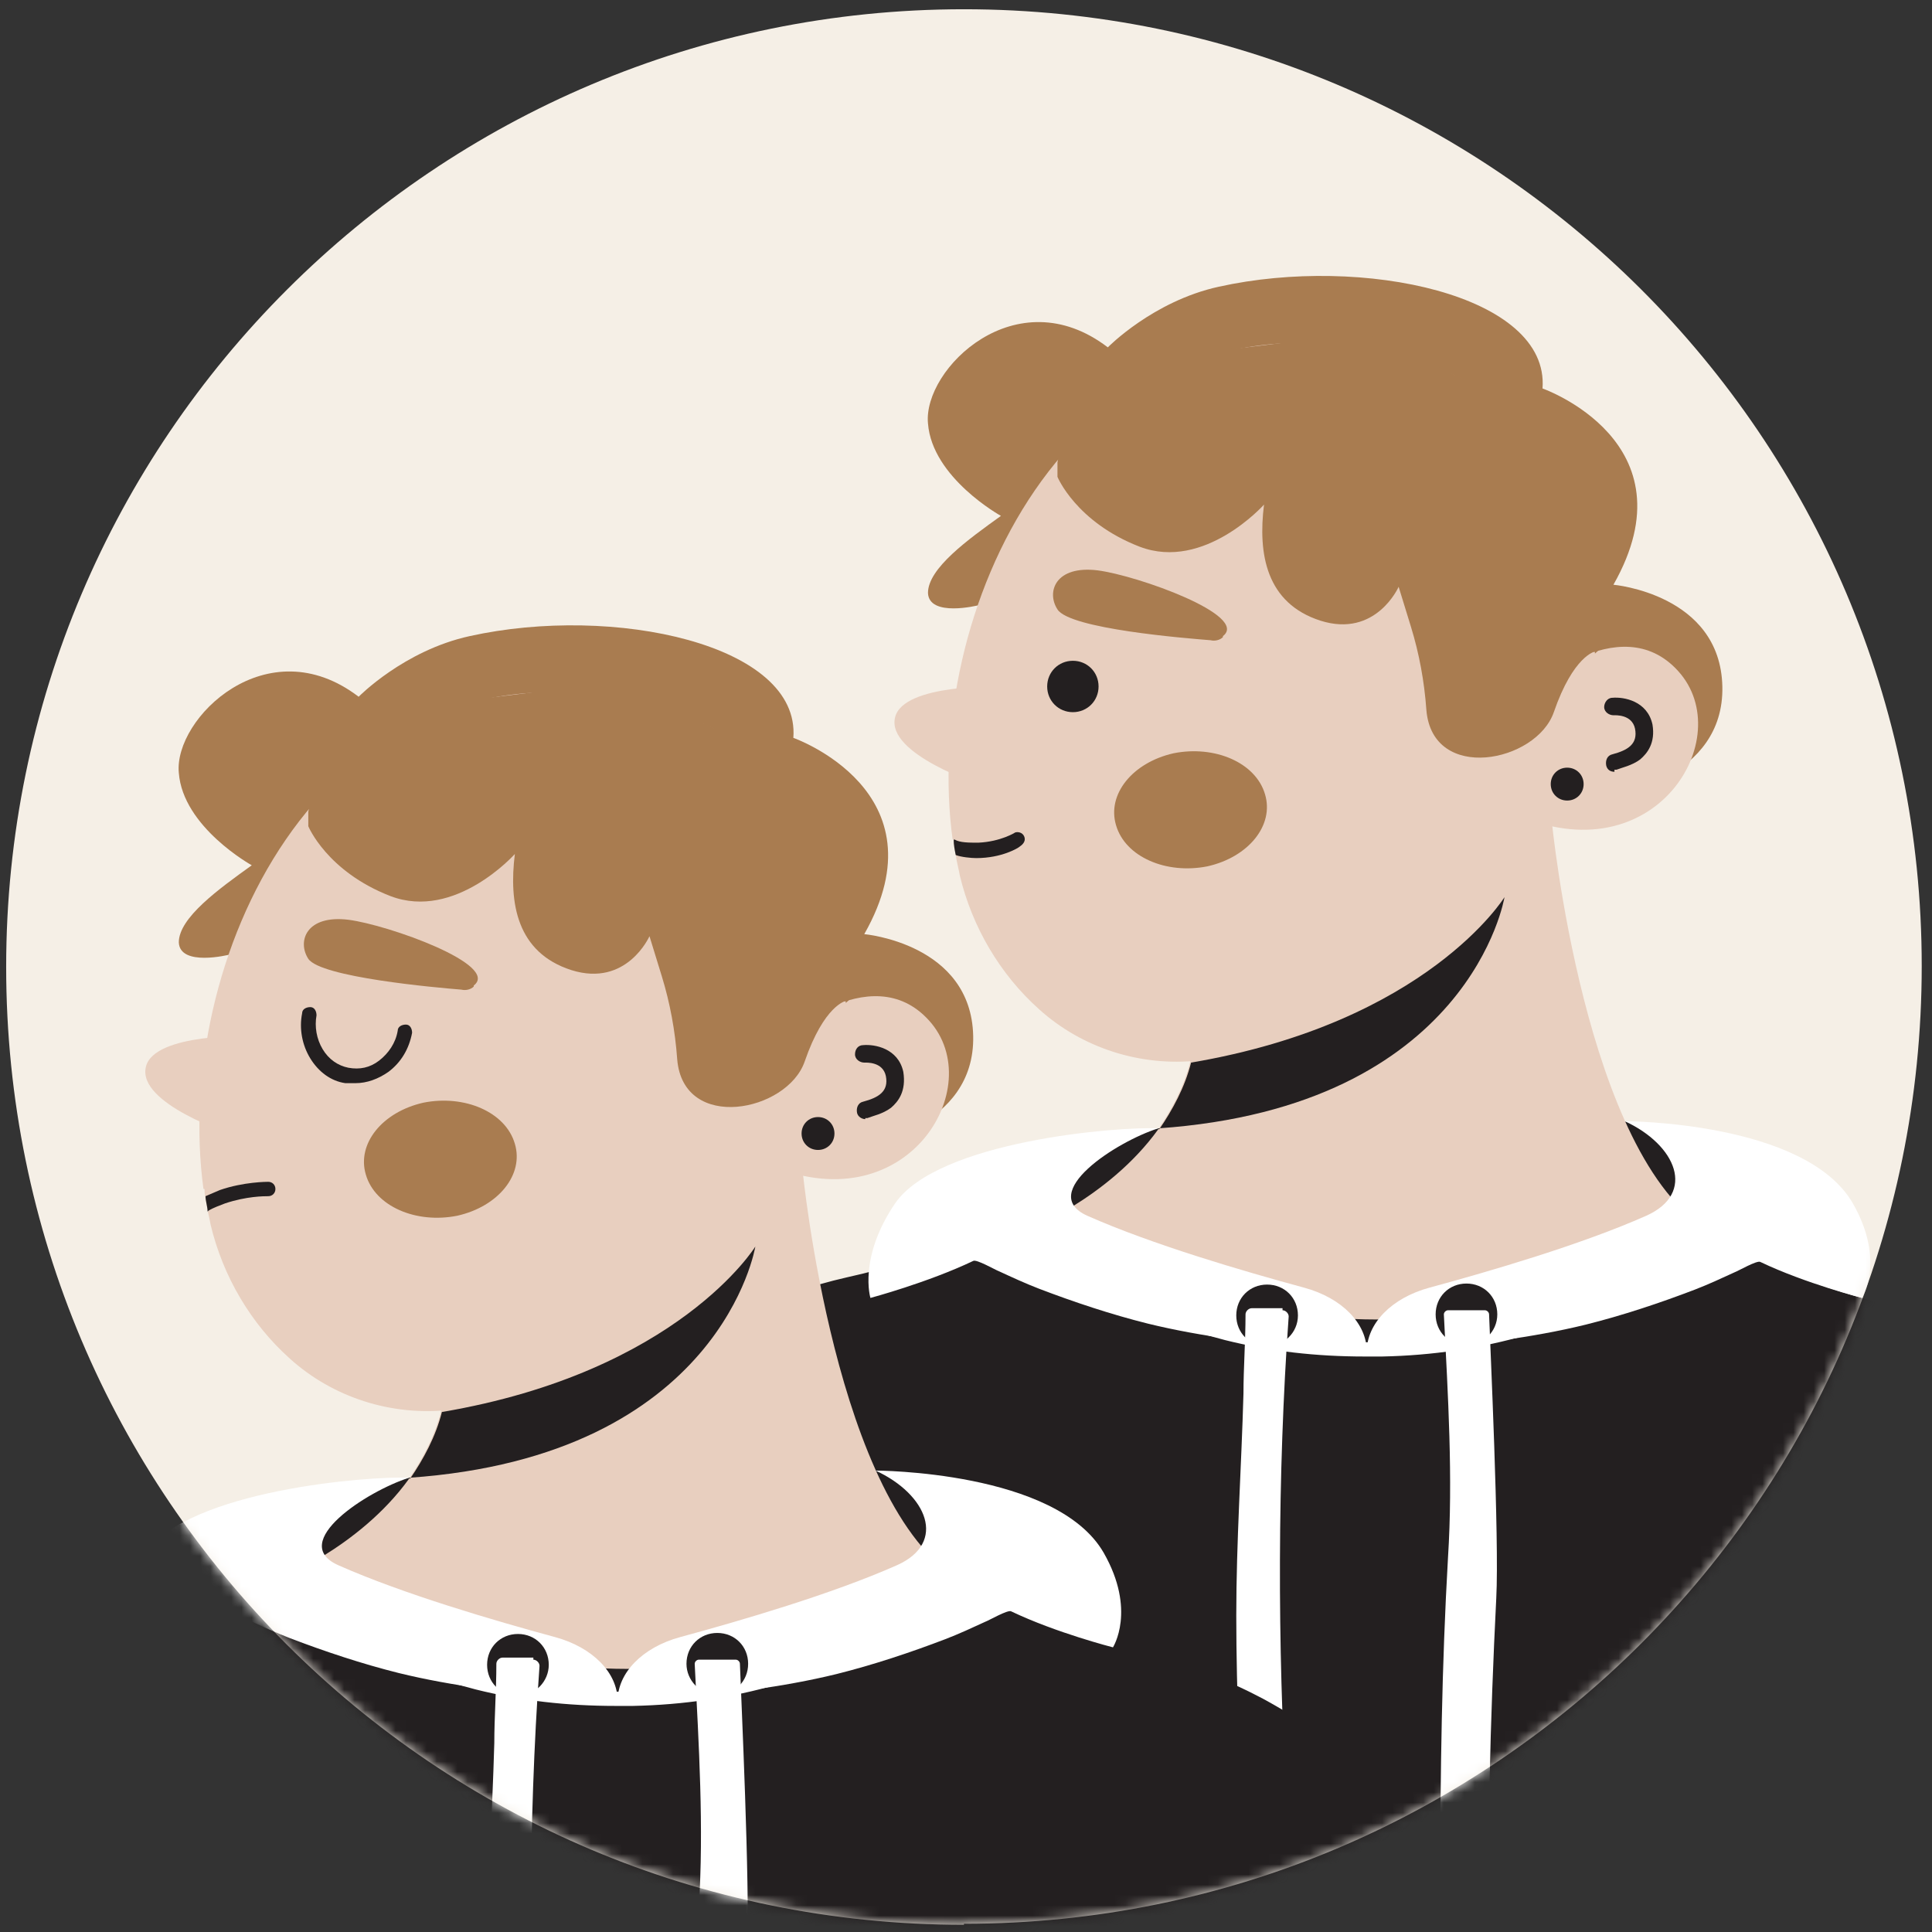<?xml version="1.0" encoding="utf-8"?>
<svg xmlns="http://www.w3.org/2000/svg" xmlns:xlink="http://www.w3.org/1999/xlink" id="Layer_1" data-name="Layer 1" version="1.1" viewBox="0 0 188 188">
  <rect x="0" y="0" width="188" height="188" fill="#333333" stroke="none"/>
  <defs>
    <style>
      .cls-1 {
        fill: #f5efe6;
      }

      .cls-1, .cls-2, .cls-3, .cls-4, .cls-5 {
        stroke-width: 0px;
      }

      .cls-6 {
        mask: url(#mask);
      }

      .cls-2 {
        fill: #e8cfbf;
      }

      .cls-3 {
        fill: #a97c50;
      }

      .cls-4 {
        fill: #fff;
      }

      .cls-5 {
        fill: #231f20;
      }
    </style>
    <mask id="mask" x="-42" y=".9" width="277" height="287.9" maskUnits="userSpaceOnUse">
      <g id="mask0_214_1466" data-name="mask0 214 1466">
        <path class="cls-4" d="M93.8,187.2c51.5,0,93.2-41.7,93.2-93.2S145.2.9,93.8.9.6,42.6.6,94.1s41.7,93.2,93.2,93.2Z"/>
      </g>
    </mask>
  </defs>
  <path class="cls-1" d="M93.8,187.2c51.5,0,93.2-41.7,93.2-93.2S145.2.9,93.8.9.6,42.6.6,94.1s41.7,93.2,93.2,93.2Z"/>
  <g class="cls-6">
    <g>
      <path class="cls-5" d="M158.1,109.1l-45.4.7-11.3,2.1-1.1,6.3,8.1,5.5s12.5,3.4,13.8,3.9c1.3.5,12.7,5.2,13.1,5.2.4,0,15.5-5.3,17-5.4,1.6-.1,12.6-6.1,12.6-6.1,0,0,1.5-5.3,1.3-6.1-.2-.8-4.2-5.4-4.2-5.4l-4-.7Z"/>
      <path class="cls-3" d="M95.2,58.9s-4.8,1.2-4.9-1.2c0-2.4,3.9-5.2,7.1-7.5,0,0-6.7-3.7-7.1-9-.5-5.3,8.6-14.2,17.5-7.4,0,0,4.4-4.5,10.8-5.9,14-3.1,32.2.8,31.5,9.9,0,0,14.8,5.2,6.9,19.1,0,0,10.4.9,10.6,9.9.2,9-10.6,10.6-10.6,10.6l6.6-9.7-20.6-2.4-47.7-6.4h0Z"/>
      <path class="cls-2" d="M99.3,137.6l58.1,6.4,8.9-24.3c-12.1-7-15.3-39.8-15.3-39.8l-34.6,18.2c0,1.9-.1,3.7-.6,5.3-.6,2.4-1.8,4.6-3.1,6.5-4.9,6.8-13,9.9-13,9.9l-.4,17.8Z"/>
      <path class="cls-5" d="M30.9,215.7v39.1h204.1v-39.1c-1.3-8.5-3-19-5.6-29.9-.2-.7-.4-1.5-.6-2.3-1.5-5.9-3.3-11.8-5.6-17.5-.7-1.7-1.4-3.3-2.1-5,0,0,0,0,0-.1-.2-.4-.3-.8-.5-1.1-.1-.3-.2-.5-.4-.8,0,0,0,0,0-.1-4-8.3-9.1-15.9-15.8-21.6-.8-.7-1.6-1.3-2.4-2-1.9-1.5-4-2.8-6.2-4h0c-3.4-1.8-7-3.2-11-4.1-8.1-1.8-14.1-4.5-18.4-7.5,0,0,0,0,0,0,0,0-.2.1-.2.2,0,0,0,0-.1.1-.2.2-.4.3-.6.5,0,0,0,0-.1,0,0,0-.1,0-.2.1,0,0,0,0-.1.1,0,0-.2.1-.2.2,0,0,0,0-.1.1-.2.1-.3.2-.5.4,0,0-.1,0-.2.1,0,0-.1.1-.2.2,0,0-.1.1-.2.2-.8.6-1.6,1.1-2.4,1.7-.1,0-.2.1-.3.2-.1,0-.2.1-.3.2-.1,0-.3.2-.4.3-.1,0-.2.1-.3.2,0,0-.2.1-.3.2,0,0,0,0-.1,0,0,0-.2,0-.3.2-.2,0-.3.2-.5.3-.1,0-.2.1-.3.2-.1,0-.2.1-.3.2,0,0,0,0,0,0,0,0,0,0,0,0,0,0,0,0,0,0,0,0-.1,0-.2,0-.1,0-.2.1-.3.2,0,0,0,0-.1,0-.1,0-.2.1-.3.2-.1,0-.3.1-.4.2-.1,0-.2.1-.4.2-.1,0-.2,0-.3.1,0,0-.2,0-.3.1,0,0-.1,0-.2,0,0,0,0,0,0,0,0,0,0,0,0,0,0,0-.1,0-.2,0,0,0,0,0-.1,0,0,0-.2,0-.2.1,0,0,0,0-.1,0,0,0-.2,0-.3.1,0,0-.1,0-.2,0-.2,0-.4.2-.6.2,0,0-.1,0-.2,0-.1,0-.2,0-.3.1-.1,0-.2,0-.3.1-.2,0-.4.1-.5.2-.1,0-.2,0-.4.1,0,0,0,0,0,0,0,0,0,0,0,0,0,0-.2,0-.2,0,0,0-.1,0-.2,0-.1,0-.2,0-.3.1,0,0-.1,0-.2,0,0,0-.1,0-.2,0,0,0-.1,0-.2,0,0,0,0,0,0,0-.1,0-.2,0-.3,0,0,0,0,0,0,0,0,0,0,0,0,0,0,0-.1,0-.2,0,0,0-.1,0-.2,0h0c-.2,0-.5.1-.7.2,0,0,0,0,0,0-.1,0-.2,0-.4.1-.1,0-.3,0-.4.1h0c-.1,0-.3,0-.4.1h0c-.1,0-.2,0-.4,0,0,0,0,0,0,0-.2,0-.3,0-.5.1-.1,0-.3,0-.4,0-.2,0-.3,0-.5.1-.2,0-.3,0-.5.1-.1,0-.2,0-.4,0-.1,0-.2,0-.4,0,0,0-.1,0-.2,0h0c-.1,0-.2,0-.4,0-.2,0-.3,0-.5,0-.1,0-.2,0-.3,0h0c0,0-.2,0-.3,0-.2,0-.4,0-.6,0,0,0-.2,0-.2,0h0c-.1,0-.2,0-.3,0-.1,0-.2,0-.4,0-.2,0-.3,0-.5,0,0,0-.1,0-.2,0-.1,0-.2,0-.4,0-.2,0-.3,0-.5,0h0c-.2,0-.3,0-.4,0h0c-.1,0-.2,0-.4,0h-.1c-.1,0-.2,0-.4,0,0,0-.1,0-.2,0-.1,0-.3,0-.4,0-.2,0-.3,0-.5,0-.2,0-.4,0-.6,0-.1,0-.3,0-.4,0-.2,0-.3,0-.5,0h0c-.2,0-.3,0-.5,0s-.3,0-.5,0h-1.5c-13.5,0-25.5-4.5-33.3-11.6-4.4,3.1-10.3,5.7-18.4,7.5-3.5.8-6.7,1.9-9.7,3.4-.2.1-.4.2-.6.3-.2.1-.4.2-.6.3-11.1,5.8-18.9,15.9-24.5,27.6,0,0,0,0,0,0-.1.3-.3.5-.4.8-.2.4-.3.7-.5,1.1,0,0,0,0,0,.1-3.2,7.1-5.7,14.8-7.6,22.3-.2.7-.4,1.5-.6,2.3-2.7,10.9-4.3,21.6-5.7,30.1h0Z"/>
      <path class="cls-4" d="M132.9,132c.5,0,1.1,0,1.6,0,4.9-.1,9.6-.8,14.1-2.1,3.6-1,7-2.3,10.1-4,5.3-2.8,8-5.6,8.1-5.7.3-.3.3-.7,0-1s-.7-.3-1,0c0,0-2.7,2.7-7.9,5.5-4.8,2.5-12.7,5.6-23.5,5.9-11.6.3-20.3-2.8-25.5-5.5-5.7-2.9-8.7-5.9-8.7-5.9-.3-.3-.7-.3-1,0-.3.3-.3.7,0,1,.1.1,3.1,3.2,9,6.1,3.4,1.7,7.1,3.1,11,4.1,4.4,1.1,8.9,1.6,13.6,1.6h0Z"/>
      <path class="cls-2" d="M92.8,81.7c0,.5.1,1,.2,1.5.1.7.3,1.4.4,2,1.2,5,3.9,9.6,7.7,13,4.2,3.8,9.9,5.6,15.5,5,27.6-3.1,34.3-23.4,34.3-23.4,0,0,17.8-39.6-18.2-45.9-29-5-43,25.9-40,47.8h0Z"/>
      <path class="cls-5" d="M112.7,109.8c30.4-2.1,33.7-22.5,33.7-22.5,0,0-7.5,12.2-30.5,16.1-.6,2.4-1.8,4.6-3.1,6.5Z"/>
      <path class="cls-2" d="M147.4,79.2c13.6,6.1,21.8-7.4,15.9-13.9-5.7-6.3-14.7,1.9-15.5,2.7.4,4.1.3,7.8-.4,11.2Z"/>
      <path class="cls-5" d="M157.1,74.9c0,0,.1,0,.2,0h0c.5-.2,1.5-.4,2.3-1,.7-.6,1.5-1.6,1.2-3.4-.5-2.3-2.8-2.7-3.9-2.6-.5,0-.8.5-.8.9,0,.5.5.8.9.8.2,0,1.8-.1,2.1,1.3.3,1.5-.7,2.1-2.2,2.5h0c-.5.1-.7.6-.6,1.1.1.4.4.6.8.6h0Z"/>
      <path class="cls-3" d="M123.1,77.3c.9,3-1.6,6.1-5.6,7-4,.8-8-.9-8.9-4-.9-3,1.6-6.1,5.6-7,4-.8,8,.9,8.9,4Z"/>
      <path class="cls-2" d="M97.4,66.8s-9.5-.3-10.3,3c-.9,3.6,8.4,6.6,8.4,6.6"/>
      <path class="cls-3" d="M119,62c-.3.3-.8.4-1.2.3-2.5-.2-13.7-1.1-14.9-3-1.1-1.7-.2-4.3,3.9-3.8,3.9.5,14.8,4.4,12.2,6.4h0Z"/>
      <path class="cls-5" d="M92.8,81.7c0,.5.1,1,.2,1.5.5.2,1.5.3,2,.3,2.5,0,4.1-1,4.2-1.1.3-.2.6-.5.5-.9-.1-.4-.5-.6-.9-.5,0,0-1.4.9-3.6,1-.9,0-1.8,0-2.3-.3h0Z"/>
      <path class="cls-5" d="M150.9,76.3c0,.9.7,1.6,1.6,1.6.9,0,1.6-.7,1.6-1.6,0-.9-.7-1.6-1.6-1.6-.9,0-1.6.7-1.6,1.6Z"/>
      <path class="cls-3" d="M155.2,63.4s-2.1.4-4,5.9c-1.7,4.9-11.8,6.9-12.4-.2-.2-2.8-.7-5.5-1.5-8.1l-1.2-3.9s-2.2,5-7.6,3.3c-5.3-1.7-6.1-6.5-5.5-11.3,0,0-5.8,6.5-12.1,4.1-6.2-2.4-8-6.8-8-6.8v-1.4l1.1-5.7,14-5.1,14.7-1.8,17.4,8,6.9,16.7-.7,5.5-1.1,1h0Z"/>
      <path class="cls-4" d="M133,131.5c0-2.7,2.4-5.2,6.1-6.2,5.9-1.6,14.8-4.2,21.1-7,4.9-2.2,2.9-6.9-2.1-9.2,0,0,17.6,0,22.2,8,3.2,5.6.9,9.2.9,9.2,0,0-5.5-1.4-9.9-3.5-.3-.2-2.2.9-2.5,1-1.3.6-2.6,1.2-3.9,1.7-3.4,1.3-7,2.5-10.6,3.4-5.3,1.3-10.8,1.9-16.3,2.5-.3,0-.5,0-.8,0h-4.1Z"/>
      <path class="cls-4" d="M133,131.5c0-2.7-2.4-5.2-6.1-6.2-5.9-1.6-14.8-4.2-21.1-7-4.9-2.2,2.8-7.2,6.9-8.5-3.8-.2-21.4,1.2-25.6,7.3-3.6,5.3-2.4,9.2-2.4,9.2,0,0,5.6-1.5,10-3.6.3-.2,2.2.9,2.5,1,1.3.6,2.6,1.2,3.9,1.7,3.4,1.3,7,2.5,10.6,3.4,5.3,1.3,10.8,1.9,16.3,2.5.3,0,.5,0,.8,0h4.1Z"/>
      <path class="cls-5" d="M142.7,130.9c1.6,0,3-1.3,3-3s-1.3-3-3-3-3,1.3-3,3,1.3,3,3,3Z"/>
      <path class="cls-5" d="M123.3,131c1.6,0,3-1.3,3-3s-1.3-3-3-3-3,1.3-3,3,1.3,3,3,3Z"/>
      <path class="cls-4" d="M144.5,127.5c.2,0,.4.2.4.4.1,2.9,1,21.9.7,27.6-.6,11.9-.9,23.9-.7,35.8.2,10.5.9,20.9.6,31.4,0,1.1.3,8.4-1.4,8.7-2.9.5-3.5-2.1-3.6-4.7-.2-4-.2-8.1-.2-12.2,0-21-.6-42,.6-62.9.5-7.8,0-15.8-.4-23.7,0-.2.2-.4.4-.4h3.7Z"/>
      <path class="cls-4" d="M124.8,127.5c.3,0,.6.3.6.6-1.1,15.4-1.1,32-.2,47.4.3,6.7,1,13.3,1,20,.2,8.7,0,17.3,0,26-.1,2.7.6,9.9-2.7,9.9-.4,0-.8,0-1.2-.3-1-.7-.6-2.7-.6-3.9.4-15.6,0-31.1-.7-46.7-.3-7.8-.7-15.5-.7-23.3,0-7.2.5-14.4.7-21.6,0-2.5.2-5.1.2-7.7,0-.3.3-.6.6-.6h3Z"/>
      <path class="cls-5" d="M106.9,66.8c0,1.4-1.1,2.5-2.5,2.5s-2.5-1.1-2.5-2.5,1.1-2.5,2.5-2.5,2.5,1.1,2.5,2.5Z"/>
      <path class="cls-5" d="M85.2,143.1l-45.4.7-11.3,2.1-1.1,6.3,8.1,5.5s12.5,3.4,13.8,3.9c1.3.5,12.7,5.2,13.1,5.2.4,0,15.5-5.3,17-5.4,1.6-.1,12.6-6.1,12.6-6.1,0,0,1.5-5.3,1.3-6.1-.2-.8-4.2-5.4-4.2-5.4l-4-.7Z"/>
      <path class="cls-3" d="M22.3,92.9s-4.8,1.2-4.9-1.2c0-2.4,3.9-5.2,7.1-7.5,0,0-6.7-3.7-7.1-9-.5-5.3,8.6-14.2,17.5-7.4,0,0,4.4-4.5,10.8-5.9,14-3.1,32.2.8,31.5,9.9,0,0,14.8,5.2,6.9,19.1,0,0,10.4.9,10.6,9.9.2,9-10.6,10.6-10.6,10.6l6.6-9.7-20.6-2.4-47.7-6.4h0Z"/>
      <path class="cls-2" d="M26.4,171.6l58.1,6.4,8.9-24.3c-12.1-7-15.3-39.8-15.3-39.8l-34.6,18.2c0,1.9-.1,3.7-.6,5.3-.6,2.4-1.8,4.6-3.1,6.5-4.9,6.8-13,9.9-13,9.9l-.4,17.8Z"/>
      <path class="cls-5" d="M-42,249.7v39.1h204.1v-39.1c-1.3-8.5-3-19-5.6-29.9-.2-.7-.4-1.5-.6-2.3-1.5-5.9-3.3-11.8-5.6-17.5-.7-1.7-1.4-3.3-2.1-5,0,0,0,0,0-.1-.2-.4-.3-.8-.5-1.1-.1-.3-.2-.5-.4-.8,0,0,0,0,0-.1-4-8.3-9.1-15.9-15.8-21.6-.8-.7-1.6-1.3-2.4-2-1.9-1.5-4-2.8-6.2-4h0c-3.4-1.8-7-3.2-11-4.1-8.1-1.8-14.1-4.5-18.4-7.5,0,0,0,0,0,0,0,0-.2.1-.2.2,0,0,0,0-.1.1-.2.2-.4.3-.6.5,0,0,0,0-.1,0,0,0-.1,0-.2.1,0,0,0,0-.1.1,0,0-.2.1-.2.2,0,0,0,0-.1.1-.2.1-.3.2-.5.4,0,0-.1,0-.2.1,0,0-.1.1-.2.2,0,0-.1.1-.2.2-.8.6-1.6,1.1-2.4,1.7-.1,0-.2.1-.3.2-.1,0-.2.1-.3.2-.1,0-.3.2-.4.3-.1,0-.2.1-.3.2,0,0-.2.1-.3.2,0,0,0,0-.1,0,0,0-.2,0-.3.2-.2,0-.3.2-.5.3-.1,0-.2.1-.3.2-.1,0-.2.1-.3.2,0,0,0,0,0,0,0,0,0,0,0,0,0,0,0,0,0,0,0,0-.1,0-.2,0-.1,0-.2.1-.3.2,0,0,0,0-.1,0-.1,0-.2.1-.3.2-.1,0-.3.1-.4.2-.1,0-.2.1-.4.2-.1,0-.2,0-.3.1,0,0-.2,0-.3.1,0,0-.1,0-.2,0,0,0,0,0,0,0,0,0,0,0,0,0,0,0-.1,0-.2,0,0,0,0,0-.1,0,0,0-.2,0-.2.1,0,0,0,0-.1,0,0,0-.2,0-.3.1,0,0-.1,0-.2,0-.2,0-.4.2-.6.2,0,0-.1,0-.2,0-.1,0-.2,0-.3.1-.1,0-.2,0-.3.1-.2,0-.4.1-.5.2-.1,0-.2,0-.4.1,0,0,0,0,0,0,0,0,0,0,0,0,0,0-.2,0-.2,0,0,0-.1,0-.2,0-.1,0-.2,0-.3.1,0,0-.1,0-.2,0,0,0-.1,0-.2,0,0,0-.1,0-.2,0,0,0,0,0,0,0-.1,0-.2,0-.3,0,0,0,0,0,0,0,0,0,0,0,0,0,0,0-.1,0-.2,0,0,0-.1,0-.2,0h0c-.2,0-.5.1-.7.2,0,0,0,0,0,0-.1,0-.2,0-.4.1-.1,0-.3,0-.4.1h0c-.1,0-.3,0-.4.1h0c-.1,0-.2,0-.4,0,0,0,0,0,0,0-.2,0-.3,0-.5.1-.1,0-.3,0-.4,0-.2,0-.3,0-.5.1s-.3,0-.5.1c-.1,0-.2,0-.4,0-.1,0-.2,0-.4,0,0,0-.1,0-.2,0h0c-.1,0-.2,0-.4,0-.2,0-.3,0-.5,0-.1,0-.2,0-.3,0h0c0,0-.2,0-.3,0-.2,0-.4,0-.6,0,0,0-.2,0-.2,0h0c-.1,0-.2,0-.3,0-.1,0-.2,0-.4,0h-.5c0,0-.1,0-.2,0-.1,0-.2,0-.4,0-.2,0-.3,0-.5,0h0c-.2,0-.3,0-.4,0h0c-.1,0-.2,0-.4,0h-.1c-.1,0-.2,0-.4,0,0,0-.1,0-.2,0-.1,0-.3,0-.4,0-.2,0-.3,0-.5,0-.2,0-.4,0-.6,0-.1,0-.3,0-.4,0-.2,0-.3,0-.5,0h0c-.2,0-.3,0-.5,0s-.3,0-.5,0h-1.5c-13.5,0-25.5-4.5-33.3-11.6-4.4,3.1-10.3,5.7-18.4,7.5-3.5.8-6.7,1.9-9.7,3.4-.2.1-.4.2-.6.3-.2.1-.4.2-.6.3-11.1,5.8-18.9,15.9-24.5,27.6,0,0,0,0,0,0-.1.3-.3.5-.4.8-.2.4-.3.7-.5,1.1,0,0,0,0,0,.1-3.2,7.1-5.7,14.8-7.6,22.3-.2.7-.4,1.5-.6,2.3-2.7,10.9-4.3,21.6-5.7,30.1h0Z"/>
      <path class="cls-4" d="M60,166c.5,0,1.1,0,1.6,0,4.9-.1,9.6-.8,14.1-2.1,3.6-1,7-2.3,10.1-4,5.3-2.8,8-5.6,8.1-5.7.3-.3.3-.7,0-1-.3-.3-.7-.3-1,0,0,0-2.7,2.7-7.9,5.5-4.8,2.5-12.7,5.6-23.5,5.9-11.6.3-20.3-2.8-25.5-5.5-5.7-2.9-8.7-5.9-8.7-5.9-.3-.3-.7-.3-1,0-.3.3-.3.7,0,1,.1.1,3.1,3.2,9,6.1,3.4,1.7,7.1,3.1,11,4.1,4.4,1.1,8.9,1.6,13.6,1.6h0Z"/>
      <path class="cls-2" d="M19.9,115.7c0,.5.1,1,.2,1.5.1.7.3,1.4.4,2,1.2,5,3.9,9.6,7.7,13,4.2,3.8,9.9,5.6,15.5,5,27.6-3.1,34.3-23.4,34.3-23.4,0,0,17.8-39.6-18.2-45.9-29-5-43,25.9-40,47.8h0Z"/>
      <path class="cls-5" d="M39.8,143.8c30.4-2.1,33.7-22.5,33.7-22.5,0,0-7.5,12.2-30.5,16.1-.6,2.4-1.8,4.6-3.1,6.5Z"/>
      <path class="cls-2" d="M74.5,113.2c13.6,6.1,21.8-7.4,15.9-13.9-5.7-6.3-14.7,1.9-15.5,2.7.4,4.1.3,7.8-.4,11.2Z"/>
      <path class="cls-5" d="M84.2,108.8c0,0,.1,0,.2,0h0c.5-.2,1.5-.4,2.3-1,.7-.6,1.5-1.6,1.2-3.5-.5-2.3-2.8-2.7-3.9-2.6-.5,0-.8.4-.8.9,0,.5.5.8.9.8.2,0,1.8-.1,2.1,1.3.3,1.5-.7,2.1-2.2,2.5h0c-.5.1-.7.6-.6,1.1.1.4.5.6.8.6h0Z"/>
      <path class="cls-3" d="M50.1,111.3c.9,3-1.6,6.1-5.6,7-4,.8-8-.9-8.9-4-.9-3,1.6-6.1,5.6-7,4-.8,8,.9,8.9,4Z"/>
      <path class="cls-2" d="M24.5,100.8s-9.5-.3-10.3,3c-.9,3.6,8.4,6.6,8.4,6.6"/>
      <path class="cls-5" d="M34.6,105.4c1.1,0,2.2-.4,3.2-1.1,1.2-.9,2-2.2,2.3-3.8,0-.4-.2-.8-.6-.8-.4,0-.8.2-.8.6-.2,1.2-.9,2.2-1.8,2.9-.9.7-1.9.9-3,.7-1-.2-1.9-.8-2.5-1.8-.6-1-.8-2.2-.6-3.3,0-.4-.2-.8-.6-.8-.4,0-.8.2-.8.6-.3,1.5,0,3.1.8,4.4.8,1.3,2,2.2,3.4,2.4.3,0,.6,0,.9,0h0Z"/>
      <path class="cls-3" d="M46.1,96c-.3.3-.8.4-1.2.3-2.5-.2-13.7-1.2-14.9-3-1.1-1.7-.2-4.3,3.9-3.8,3.9.5,14.8,4.4,12.2,6.4h0Z"/>
      <path class="cls-5" d="M78,110.3c0,.9.7,1.6,1.6,1.6.9,0,1.6-.7,1.6-1.6,0-.9-.7-1.6-1.6-1.6-.9,0-1.6.7-1.6,1.6Z"/>
      <path class="cls-3" d="M82.3,97.4s-2.1.4-4,5.9c-1.7,4.9-11.8,6.9-12.4-.2-.2-2.8-.7-5.5-1.5-8.1l-1.2-3.9s-2.2,5-7.6,3.3c-5.3-1.7-6.1-6.5-5.5-11.3,0,0-5.8,6.5-12.1,4.1-6.2-2.4-8-6.8-8-6.8v-1.4l1.1-5.7,14-5.1,14.7-1.8,17.4,8,6.9,16.7-.7,5.5-1.1,1h0Z"/>
      <path class="cls-4" d="M60.1,165.5c0-2.7,2.4-5.2,6.1-6.2,5.9-1.6,14.8-4.2,21.1-7,4.9-2.2,2.9-6.9-2.1-9.2,0,0,17.6,0,22.2,8,3.2,5.6.9,9.2.9,9.2,0,0-5.5-1.4-9.9-3.5-.3-.2-2.2.9-2.5,1-1.3.6-2.6,1.2-3.9,1.7-3.4,1.3-7,2.5-10.6,3.4-5.3,1.3-10.8,1.9-16.3,2.5-.3,0-.5,0-.8,0h-4.1Z"/>
      <path class="cls-4" d="M60.1,165.5c0-2.7-2.4-5.2-6.1-6.2-5.9-1.6-14.8-4.2-21.1-7-4.9-2.2,2.8-7.2,6.9-8.5-3.8-.2-21.4,1.2-25.6,7.3-3.6,5.3-2.4,9.2-2.4,9.2,0,0,5.6-1.5,10-3.6.3-.2,2.2.9,2.5,1,1.3.6,2.6,1.2,3.9,1.7,3.4,1.3,7,2.5,10.6,3.4,5.3,1.3,10.8,1.9,16.3,2.5.3,0,.5,0,.8,0h4.1Z"/>
      <path class="cls-5" d="M66.8,161.9c0,1.6,1.3,3,3,3s3-1.3,3-3-1.3-3-3-3-3,1.3-3,3Z"/>
      <path class="cls-5" d="M53.4,162c0,1.6-1.3,3-3,3s-3-1.3-3-3,1.3-3,3-3,3,1.3,3,3Z"/>
      <path class="cls-4" d="M71.6,161.5c.2,0,.4.2.4.4.1,2.9,1,21.9.7,27.6-.6,11.9-.9,23.9-.7,35.8.2,10.5.9,20.9.6,31.4,0,1.1.3,8.4-1.4,8.7-2.9.5-3.5-2.1-3.6-4.7-.2-4-.2-8.1-.2-12.2,0-21-.6-42,.6-62.9.5-7.8,0-15.8-.4-23.7,0-.2.2-.4.4-.4h3.7Z"/>
      <path class="cls-4" d="M51.9,161.5c.3,0,.6.3.6.6-1.1,15.4-1.1,32-.2,47.4.3,6.7,1,13.3,1,20,.2,8.7,0,17.3,0,26-.1,2.7.6,9.9-2.7,9.9-.4,0-.8,0-1.2-.3-1-.7-.6-2.7-.6-3.9.4-15.6,0-31.1-.7-46.7-.3-7.8-.7-15.5-.7-23.3,0-7.2.5-14.4.7-21.6,0-2.5.2-5.1.2-7.7,0-.3.3-.6.6-.6h3Z"/>
      <path class="cls-5" d="M20.2,117.9c0-.5-.2-1-.2-1.5.5-.2.9-.4,1.4-.6,2.3-.8,4.6-.8,4.7-.8.4,0,.7.3.7.7s-.3.7-.7.7-2.1,0-4.2.7c-.5.2-1.1.4-1.6.7,0,0,0,0,0,0h0Z"/>
    </g>
  </g>
</svg>